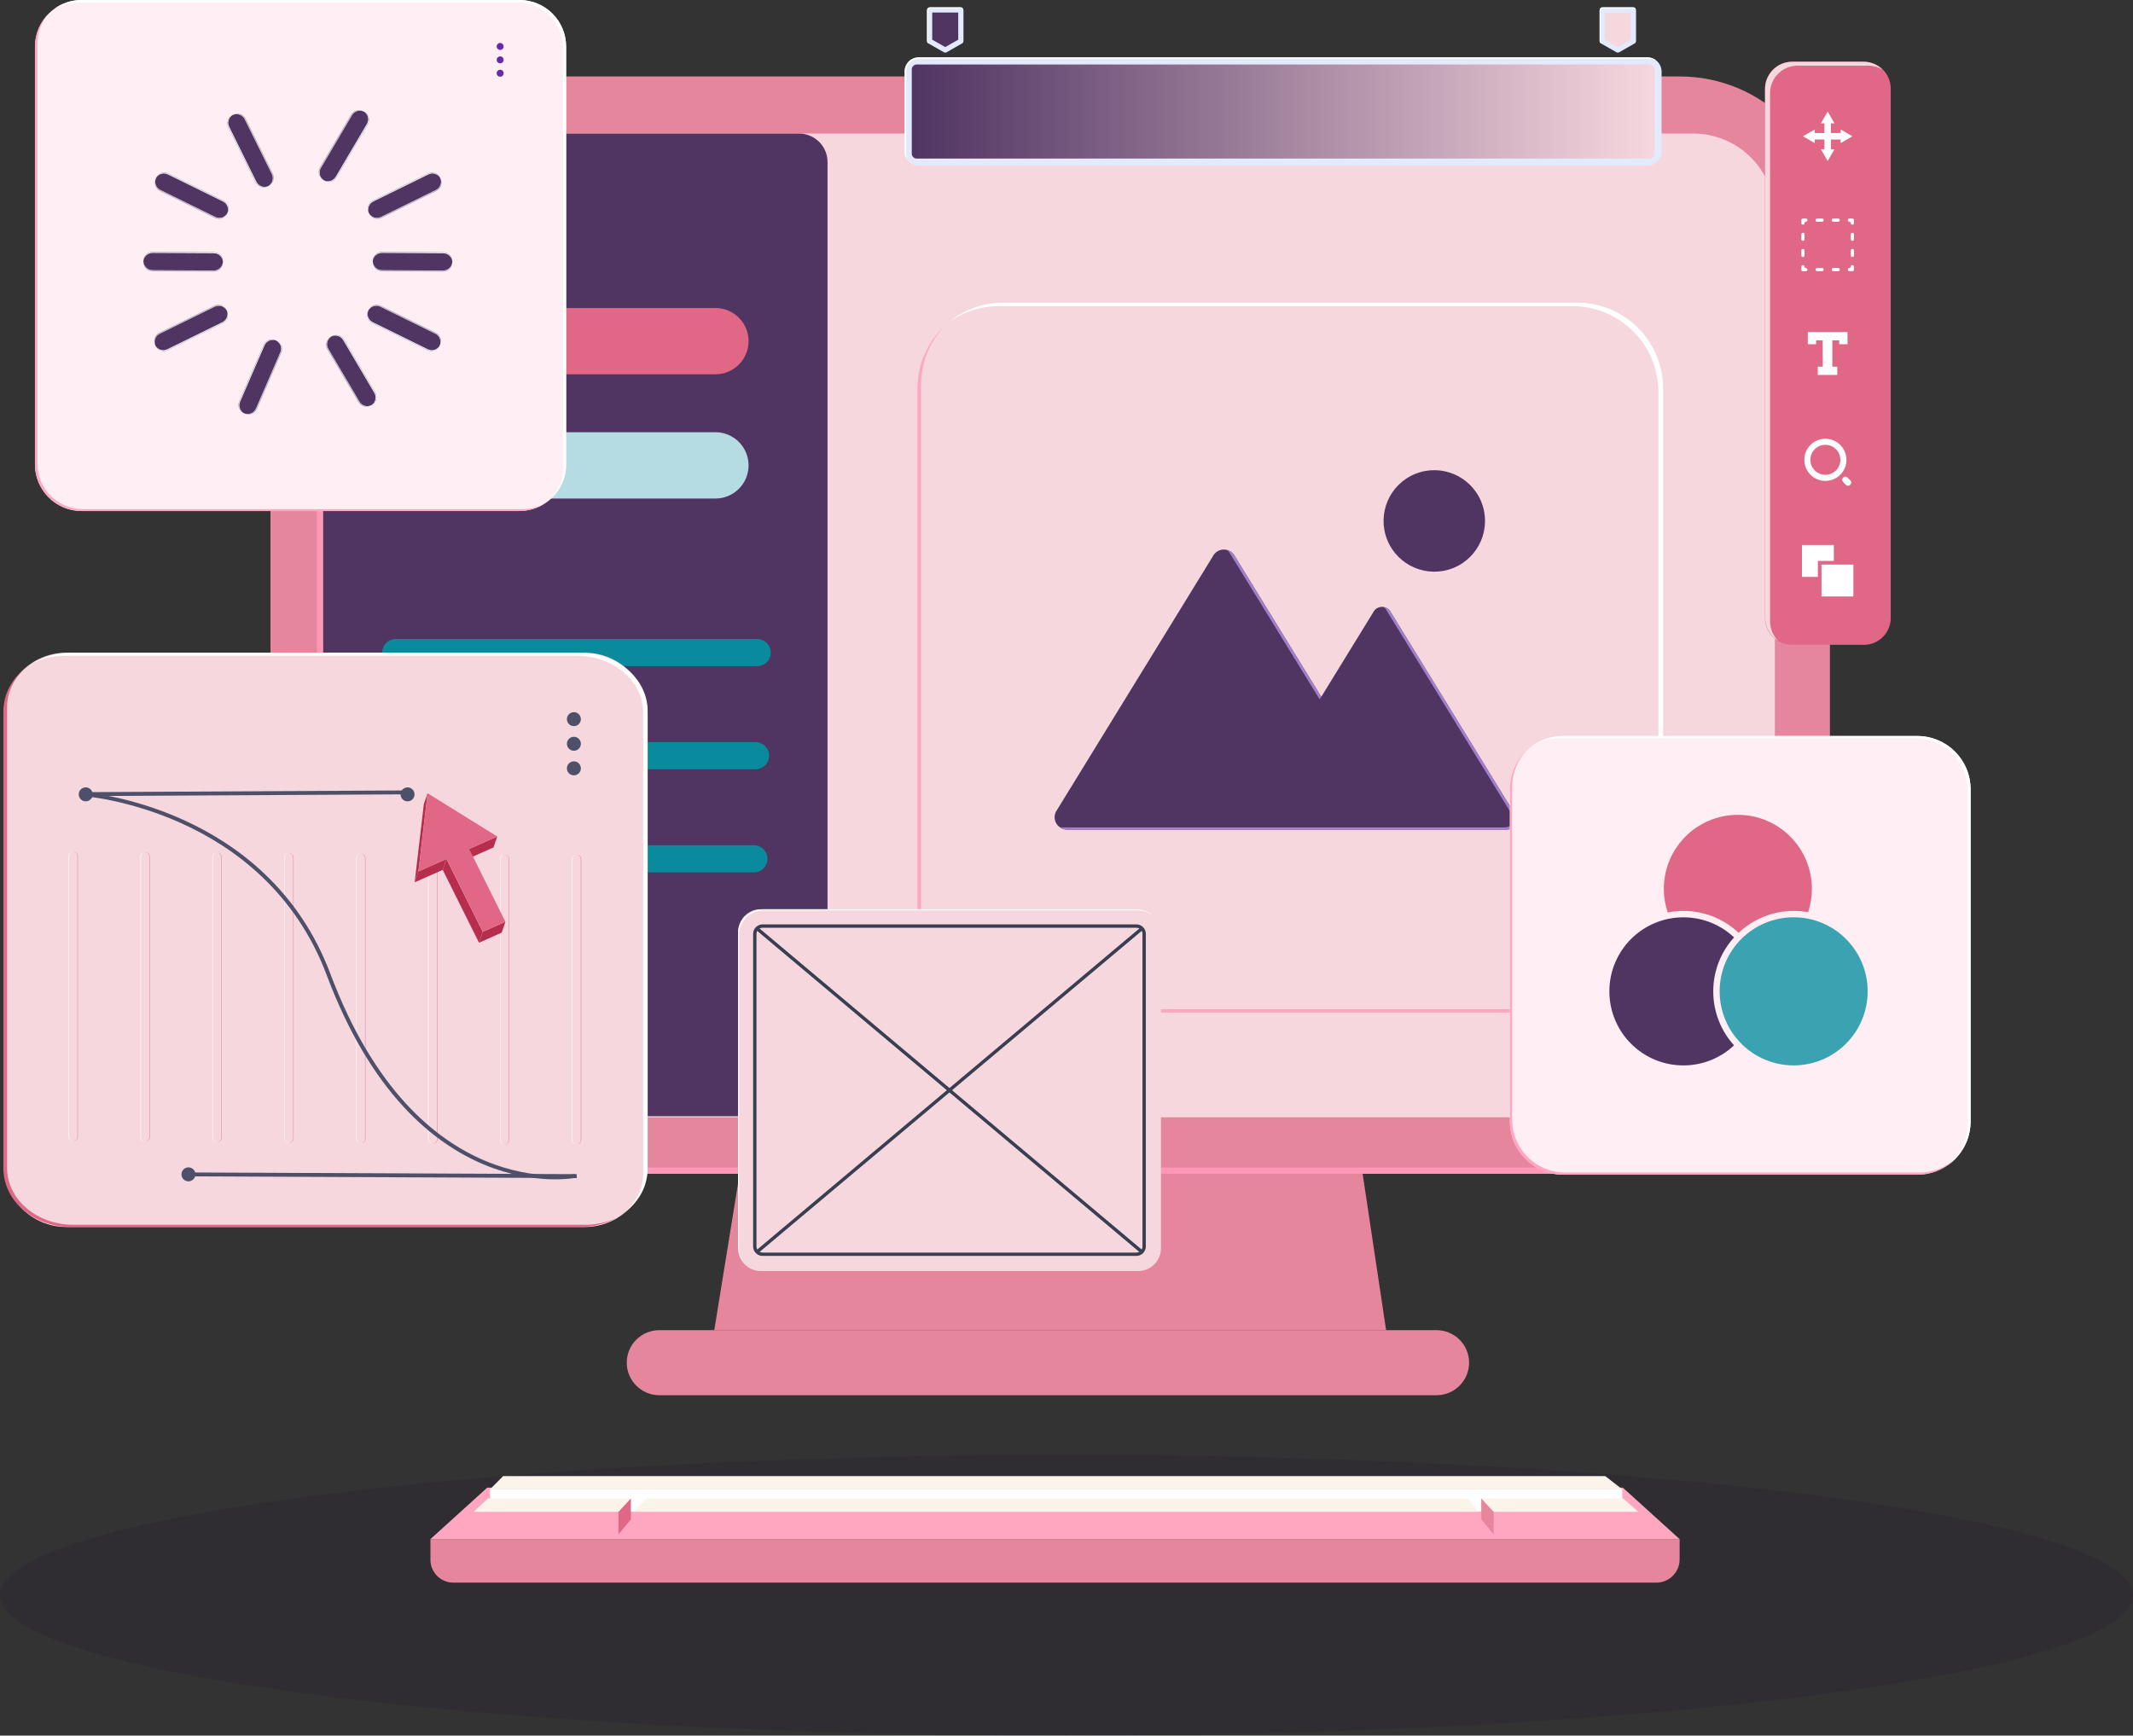 <?xml version="1.0" encoding="UTF-8"?><svg id="Layer_1" xmlns="http://www.w3.org/2000/svg" xmlns:xlink="http://www.w3.org/1999/xlink" viewBox="0 0 623 507"><rect x="0" y="0" width="623" height="507" fill="#333333" stroke="none"/><defs><linearGradient id="linear-gradient" x1="266.31" y1="504.42" x2="483.25" y2="504.42" gradientTransform="translate(0 537) scale(1 -1)" gradientUnits="userSpaceOnUse"><stop offset="0" stop-color="#503462"/><stop offset="1" stop-color="#f7d7de"/></linearGradient></defs><g style="opacity:.2;"><path d="M311.5,507c172.04,0,311.5-18.36,311.5-41s-139.46-41-311.5-41S0,443.36,0,466s139.46,41,311.5,41Z" style="fill:#201527;"/></g><path d="M125.73,449.61H490.58v5.91c0,3.76-3.05,6.8-6.8,6.8H132.4c-3.68,0-6.68-2.99-6.68-6.68v-6.03h0Z" style="fill:#e6869d;"/><path d="M473.99,434.57H142.31l-16.59,15.04H490.58l-16.59-15.04Z" style="fill:#ffa6c1;"/><path d="M473.83,435.08H143.12v6.47H473.83v-6.47Z" style="fill:#fff;"/><rect x="143.03" y="435.03" width="330.93" height="6.65" style="fill:none;"/><path d="M468.86,431.2H146.95l-3.83,3.87H473.83l-4.97-3.87Z" style="fill:#fbf4eb;"/><rect x="184.74" y="441.39" width="247.22" height="6.96" style="fill:none;"/><path d="M428.81,437.71H188.88l-3.88,3.92h246.91l-3.1-3.92Z" style="fill:#fbf4eb;"/><rect x="138.2" y="441.39" width="42.61" height="6.96" style="fill:none;"/><path d="M184.27,437.71h-41.69l-4.21,3.92h42.27l3.63-3.92Z" style="fill:#fbf4eb;"/><path d="M184.27,437.71v6.15l-3.63,4.34v-6.56l3.63-3.92Z" style="fill:#e06785;"/><rect x="436.19" y="441.39" width="42.61" height="6.96" style="fill:none;"/><path d="M432.64,437.71h41.41l4.49,3.92h-42.27l-3.63-3.92Z" style="fill:#fbf4eb;"/><path d="M432.64,437.71v6.15l3.63,4.34v-6.56l-3.63-3.92Z" style="fill:#e6869d;"/><path d="M404.86,388.58H208.62l13.73-84.72h169.79l12.71,84.72Z" style="fill:#e6869d;"/><path d="M490.59,22.33H122.89c-24.24,0-43.89,19.66-43.89,43.91v234.04c0,23.52,19.06,42.59,42.56,42.59H491.92c23.5,0,42.56-19.07,42.56-42.59V66.24c0-24.25-19.65-43.91-43.89-43.91Z" style="fill:#e6869d;"/><path d="M493.77,341.06H119.71c-22.48,0-40.71-18.24-40.71-40.73v1.82c0,22.5,18.23,40.73,40.71,40.73H493.77c22.48,0,40.71-18.24,40.71-40.73v-1.82c0,22.5-18.23,40.73-40.71,40.73Z" style="fill:#ff97b7;"/><path d="M419.59,407.57H192.56c-5.24,0-9.5-4.26-9.5-9.5s4.25-9.5,9.5-9.5h227.03c5.24,0,9.5,4.26,9.5,9.5s-4.25,9.5-9.5,9.5Z" style="fill:#e6869d;"/><path d="M122.27,39.01H494.54c13.16,0,23.85,10.69,23.85,23.86v241.12c0,12.36-10.03,22.39-22.38,22.39H121.5c-15.91,0-28.83-12.92-28.83-28.84V68.62c0-16.34,13.26-29.61,29.59-29.61h0Z" style="fill:#f7d7de;"/><path d="M94.56,297.76V68.31c0-16.18,13.11-29.3,29.28-29.3h-1.89c-16.17,0-29.29,13.12-29.29,29.3v229.45c0,15.81,12.8,28.62,28.6,28.62h1.89c-15.8,0-28.6-12.81-28.6-28.62Z" style="fill:#ff97b7;"/><path d="M460.93,88.41h-168.13c-13.71,0-24.83,11.13-24.83,24.85v157.71c0,13.72,11.12,24.85,24.83,24.85h168.13c13.72,0,24.83-11.13,24.83-24.85V113.26c0-13.72-11.12-24.85-24.83-24.85Z" style="fill:#f7d7de;"/><path d="M461.72,294.79h-167.63c-13.85,0-25.08-11.24-25.08-25.1V112.48c0-6.67,2.6-12.72,6.84-17.22-4.85,4.58-7.88,11.06-7.88,18.25v157.22c0,13.86,11.23,25.1,25.08,25.1h167.63c7.19,0,13.67-3.03,18.24-7.88-4.49,4.24-10.54,6.84-17.21,6.84h0Z" style="fill:#ffa6c1;"/><path d="M460.68,88.41h-167.63c-5.96,0-11.42,2.08-15.73,5.55,4.07-2.84,9.01-4.52,14.34-4.52h167.63c13.85,0,25.09,11.24,25.09,25.1v157.22c0,7.9-3.65,14.95-9.36,19.55,6.49-4.54,10.74-12.06,10.74-20.59V113.51c0-13.86-11.23-25.1-25.08-25.1h0Z" style="fill:#fff;"/><path d="M123.86,39.02h109.54c4.58,0,8.3,3.72,8.3,8.3V317.77c0,4.58-3.72,8.3-8.3,8.3H123.62c-16.13,0-29.22-13.1-29.22-29.24V68.51c0-16.27,13.2-29.49,29.47-29.49Z" style="fill:#503462;"/><path d="M208.96,89.97h-79.59c-5.35,0-9.68,4.34-9.68,9.68h0c0,5.35,4.33,9.69,9.68,9.69h79.59c5.34,0,9.68-4.34,9.68-9.68h0c0-5.35-4.33-9.69-9.68-9.69Z" style="fill:#e06785;"/><rect x="117.04" y="131.4" width="99.43" height="24.19" style="fill:none; isolation:isolate; opacity:.2;"/><path d="M208.96,126.26h-79.59c-5.35,0-9.68,4.33-9.68,9.68h0c0,5.35,4.33,9.69,9.68,9.69h79.59c5.34,0,9.68-4.34,9.68-9.68h0c0-5.35-4.33-9.69-9.68-9.69Z" style="fill:#b5dce2;"/><path d="M221.16,186.68H115.58c-2.18,0-3.96,1.77-3.96,3.96h0c0,2.19,1.77,3.96,3.96,3.96h105.58c2.18,0,3.96-1.77,3.96-3.96h0c0-2.19-1.77-3.96-3.96-3.96Z" style="fill:#0a8b9d;"/><path d="M220.68,224.71H115.1c-2.18,0-3.96-1.77-3.96-3.96s1.77-3.96,3.96-3.96h105.58c2.18,0,3.96,1.77,3.96,3.96s-1.77,3.96-3.96,3.96Z" style="fill:#0a8b9d;"/><path d="M220.2,254.83H114.62c-2.18,0-3.96-1.77-3.96-3.96s1.77-3.96,3.96-3.96h105.58c2.19,0,3.96,1.77,3.96,3.96s-1.77,3.96-3.96,3.96Z" style="fill:#0a8b9d;"/><path d="M424.43,165.94c7.6-3.04,11.29-11.67,8.25-19.27-3.04-7.6-11.66-11.3-19.26-8.26-7.6,3.04-11.29,11.67-8.25,19.27,3.04,7.6,11.66,11.3,19.26,8.26Z" style="fill:#503462;"/><path d="M442.68,238.19l-36.43-59.3c-1.06-2.15-4.12-2.15-5.18,0l-15.16,24.67-25.18-40.99c-1.33-2.71-5.19-2.71-6.52,0l-45.8,74.55c-1.19,2.41,.57,5.23,3.26,5.23h128.42c2.14,0,3.54-2.24,2.59-4.16h0Z" style="fill:#503462;"/><path d="M359.4,161.91l26.04,42.39,.46-.74-25.18-40.99c-.5-1.02-1.36-1.66-2.32-1.91,.4,.32,.74,.74,.99,1.25h0Z" style="fill:#a280cb;"/><path d="M442.68,238.19l-36.43-59.3c-.43-.87-1.18-1.38-2-1.55,.27,.24,.5,.53,.68,.89l36.43,59.3c1.55,2.54,.34,4.34-2.59,4.17h-128.42c-.32,0-.63-.04-.92-.12,.61,.48,1.38,.78,2.24,.78h128.42c2.14,0,3.54-2.24,2.59-4.16Z" style="fill:#a280cb;"/><path d="M559.92,215h-103.27c-8.64,0-15.65,7.01-15.65,15.66v96.83c0,8.65,7.01,15.66,15.65,15.66h103.27c8.64,0,15.65-7.01,15.65-15.66v-96.83c0-8.65-7.01-15.66-15.65-15.66Z" style="fill:#ffeef3;"/><path d="M560.72,342.52h-103.57c-8.56,0-15.5-6.94-15.5-15.51v-97.14c0-4.12,1.61-7.86,4.23-10.64-2.99,2.83-4.87,6.84-4.87,11.28v97.14c0,8.57,6.94,15.51,15.5,15.51h103.57c4.44,0,8.45-1.87,11.27-4.87-2.77,2.62-6.51,4.23-10.63,4.23h0Z" style="fill:#ffa6c1;"/><path d="M560.08,215h-103.57c-3.68,0-7.06,1.29-9.72,3.43,2.51-1.76,5.57-2.79,8.86-2.79h103.57c8.56,0,15.5,6.94,15.5,15.51v97.14c0,4.88-2.26,9.23-5.78,12.08,4.01-2.8,6.63-7.45,6.63-12.72v-97.14c0-8.56-6.94-15.51-15.5-15.51Z" style="fill:#fff;"/><path d="M500.4,289.59c0-6.06,2.31-11.6,6.08-15.76-3.87-3.64-9.07-5.86-14.8-5.86-11.94,0-21.62,9.68-21.62,21.63s9.68,21.63,21.62,21.63c5.72,0,10.93-2.23,14.8-5.86-3.78-4.17-6.08-9.71-6.08-15.77Z" style="fill:#503462;"/><path d="M523.88,311.22c11.94,0,21.62-9.68,21.62-21.63s-9.68-21.63-21.62-21.63-21.61,9.68-21.61,21.63,9.68,21.63,21.61,21.63Z" style="fill:#3ba2b1;"/><path d="M507.58,238.03c-11.94,0-21.61,9.68-21.61,21.63,0,2.41,.4,4.73,1.13,6.89,1.49-.3,3.03-.45,4.6-.45,6,0,11.71,2.26,16.08,6.37l.03,.03c4.21-3.96,9.87-6.4,16.09-6.4,1.44,0,2.84,.13,4.21,.38,.71-2.14,1.1-4.44,1.1-6.82,0-11.95-9.68-21.63-21.62-21.63h0Z" style="fill:#e06785;"/><path d="M122.28,51.73l-13.95,11.25c-1.14,.92-2.82,.74-3.74-.4-.92-1.14-.74-2.82,.4-3.74l13.95-11.25c1.14-.92,2.82-.74,3.74,.4,.92,1.14,.74,2.82-.4,3.74Z" style="fill:#7209b7;"/><path d="M122.31,51.77l-13.95,11.25c-1.11,.89-2.71,.75-3.65-.29,.03,.04,.06,.08,.09,.12,.92,1.14,2.6,1.32,3.74,.4l13.95-11.25c1.14-.92,1.32-2.6,.4-3.74-.03-.04-.06-.08-.1-.11,.82,1.14,.61,2.73-.49,3.62Z" style="fill:#560789;"/><path d="M118.94,47.59l-13.95,11.25c-1.14,.92-1.32,2.6-.4,3.74,.03,.04,.06,.08,.1,.11-.82-1.14-.61-2.73,.49-3.62l13.95-11.25c1.11-.89,2.71-.75,3.65,.29-.03-.04-.06-.08-.09-.12-.92-1.14-2.6-1.32-3.74-.4Z" style="fill:#aa6bd4;"/><path d="M151.73,0H23.83c-7.52,0-13.62,6.1-13.62,13.63v122.02c0,7.53,6.1,13.63,13.62,13.63h127.9c7.52,0,13.62-6.1,13.62-13.63V13.63c0-7.53-6.1-13.63-13.62-13.63Z" style="fill:#ffeef3;"/><path d="M152.79,148.74H24.19c-7.33,0-13.27-5.95-13.27-13.28V12.74c0-3.47,1.33-6.62,3.5-8.98-2.59,2.48-4.21,5.96-4.21,9.83v122.08c0,7.51,6.08,13.59,13.58,13.59h127.97c2.61,0,5.05-.74,7.12-2.02-1.83,.95-3.9,1.49-6.1,1.49Z" style="fill:#ffa6c1;"/><path d="M151.76,0H23.79c-2.96,0-5.7,.95-7.93,2.56,1.98-1.17,4.29-1.85,6.77-1.85H151.15c7.35,0,13.31,5.96,13.31,13.32v122.64c0,3.53-1.37,6.73-3.61,9.12,2.76-2.49,4.5-6.09,4.5-10.1V13.59c0-7.51-6.08-13.59-13.58-13.59h0Z" style="fill:#fff;"/><path d="M147.1,13.57c0,.57-.46,1.02-1.02,1.02s-1.02-.46-1.02-1.02,.46-1.02,1.02-1.02,1.02,.46,1.02,1.02Z" style="fill:#642ca9;"/><path d="M147.11,17.48c0,.57-.46,1.02-1.02,1.02s-1.02-.46-1.02-1.02,.46-1.02,1.02-1.02,1.02,.46,1.02,1.02Z" style="fill:#642ca9;"/><path d="M147.11,21.39c0,.57-.46,1.02-1.02,1.02s-1.02-.46-1.02-1.02,.46-1.02,1.02-1.02,1.02,.46,1.02,1.02Z" style="fill:#642ca9;"/><path d="M43.59,250.23v81.97c0,.71-.57,1.29-1.28,1.29s-1.28-.58-1.28-1.29v-81.97c0-.71,.57-1.29,1.28-1.29s1.28,.57,1.28,1.29Z" style="fill:#fdf1f3;"/><path d="M43.61,250.23v81.97c0,.69-.54,1.25-1.21,1.28h.07c.71,0,1.28-.57,1.28-1.28v-81.97c0-.71-.57-1.29-1.28-1.29h-.07c.68,.04,1.21,.6,1.21,1.28h0Z" style="fill:#ffc4d6;"/><path d="M41.02,250.23v81.97c0,.71,.57,1.29,1.28,1.29h.07c-.68-.04-1.21-.6-1.21-1.28v-81.97c0-.69,.54-1.25,1.21-1.28h-.07c-.71,0-1.28,.57-1.28,1.29h0Z" style="fill:#fff;"/><path d="M481.15,16.76h-212.74c-2.3,0-4.16,1.87-4.16,4.17v23.3c0,2.3,1.86,4.17,4.16,4.17h212.74c2.3,0,4.16-1.87,4.16-4.17V20.93c0-2.3-1.86-4.17-4.16-4.17Z" style="fill:#e2eafc;"/><path d="M483.25,20.27v24.62c0,.79-.64,1.43-1.43,1.43h-214.07c-.79,0-1.44-.64-1.44-1.44V20.27c0-.79,.64-1.43,1.43-1.43h214.07c.79,0,1.43,.64,1.43,1.43h0Z" style="fill:url(#linear-gradient);"/><path d="M264.66,45.03V20.96c0-2.09,1.69-3.78,3.77-3.78h213.52c.7,0,1.36,.2,1.92,.53-.7-.59-1.6-.94-2.59-.94h-213.02c-2.23,0-4.03,1.81-4.03,4.03v23.57c0,.99,.36,1.89,.94,2.59-.33-.56-.53-1.22-.53-1.92h0Z" style="fill:#fff;"/><path d="M280.98,12.7l-4.49,2.56c-.25,.14-.56,.14-.81,0l-4.49-2.56c-.26-.15-.41-.42-.41-.71V2.96c0-.45,.36-.82,.82-.82h8.99c.45,0,.82,.37,.82,.82V11.99c0,.29-.16,.57-.41,.71h0Z" style="fill:#e2eafc;"/><path d="M271.07,12.29V3.26c0-.45,.36-.82,.82-.82h8.99c.15,0,.28,.04,.4,.11-.14-.24-.4-.41-.71-.41h-8.99c-.45,0-.82,.37-.82,.82V11.99c0,.29,.16,.56,.41,.71-.07-.12-.11-.26-.11-.41Z" style="fill:#fff;"/><path d="M272.28,11.59V3.66h7.6v7.93l-3.8,2.16-3.8-2.16Z" style="fill:#503462;"/><path d="M477.42,12.7l-4.49,2.56c-.25,.14-.56,.14-.81,0l-4.49-2.56c-.26-.15-.41-.42-.41-.71V2.96c0-.45,.37-.82,.82-.82h8.99c.45,0,.82,.37,.82,.82V11.99c0,.29-.16,.57-.41,.71h0Z" style="fill:#e2eafc;"/><path d="M467.52,12.29V3.26c0-.45,.37-.82,.82-.82h8.99c.15,0,.28,.04,.4,.11-.14-.24-.4-.41-.71-.41h-8.99c-.45,0-.82,.37-.82,.82V11.99c0,.29,.16,.56,.41,.71-.07-.12-.11-.26-.11-.41Z" style="fill:#fff;"/><path d="M468.73,11.59V3.66h7.6v7.93l-3.8,2.16-3.8-2.16Z" style="fill:#f7d7de;"/><g><path d="M332.45,265.61h-110.24c-3.67,0-6.64,2.98-6.64,6.65v92.39c0,3.67,2.97,6.65,6.64,6.65h110.24c3.67,0,6.64-2.98,6.64-6.65v-92.39c0-3.67-2.97-6.65-6.64-6.65Z" style="fill:#f7d7de;"/><path d="M215.89,364.48v-91.4c0-3.95,3.2-7.14,7.14-7.14h109.25c1.79,0,3.43,.66,4.68,1.76-1.3-1.29-3.09-2.08-5.06-2.08h-109.16c-3.97,0-7.18,3.22-7.18,7.19v91.31c0,1.98,.79,3.76,2.08,5.06-1.09-1.26-1.76-2.89-1.76-4.69h0Z" style="fill:#fff;"/><path d="M331.9,366.88h-109.16c-1.53,0-2.77-1.24-2.77-2.77v-91.31c0-1.53,1.24-2.77,2.77-2.77h109.16c1.53,0,2.77,1.24,2.77,2.77v91.31c0,1.53-1.24,2.77-2.77,2.77Zm-109.16-95.87c-.99,0-1.79,.8-1.79,1.79v91.31c0,.99,.8,1.79,1.79,1.79h109.16c.99,0,1.79-.8,1.79-1.79v-91.31c0-.99-.8-1.79-1.79-1.79h-109.16Z" style="fill:#373f51;"/><path d="M221.41,270.87l-.63,.75,112.44,94.48,.63-.75-112.44-94.48Z" style="fill:#373f51;"/><path d="M333.23,270.85l-112.44,94.48,.63,.75,112.44-94.48-.63-.75Z" style="fill:#373f51;"/></g><path d="M544.39,188.37h-21.02c-4.33,0-7.85-3.52-7.85-7.85V25.88c0-4.33,3.52-7.85,7.85-7.85h21.02c4.33,0,7.85,3.52,7.85,7.85V180.52c0,4.33-3.51,7.85-7.85,7.85h0Z" style="fill:#e06785;"/><path d="M523.54,18.04h20.68c2.19,0,4.17,.88,5.62,2.3-1.21-.73-2.63-1.15-4.14-1.15h-20.68c-4.43,0-8.02,3.59-8.02,8.02V181.5c0,2.24,.92,4.26,2.4,5.72-2.32-1.41-3.87-3.96-3.87-6.87V26.06c0-4.43,3.59-8.02,8.02-8.02h0Z" style="fill:#f7d7de;"/><path d="M541.05,39.81l-3.45-1.99v1.04h-2.83v-2.82h1.04l-1.99-3.45-1.99,3.45h1.04v2.82h-2.82v-1.04l-3.45,1.99,3.45,1.99v-1.04h2.82v2.83h-1.04l1.99,3.45,1.99-3.45h-1.04v-2.83h2.83v1.04l3.45-1.99Z" style="fill:#fff;"/><path d="M541.07,79.22h-.92c-.24,0-.43-.19-.43-.43v-.06c0-.24,.19-.43,.43-.43s.43-.19,.43-.43,.19-.43,.43-.43h.06c.24,0,.43,.19,.43,.43v.92c0,.24-.19,.43-.43,.43h0Z" style="fill:#fff;"/><path d="M536.93,79.22h-1.5c-.24,0-.43-.19-.43-.43v-.06c0-.24,.19-.43,.43-.43h1.5c.24,0,.43,.19,.43,.43v.06c0,.24-.19,.43-.43,.43Zm-4.72,0h-1.5c-.24,0-.43-.19-.43-.43v-.06c0-.24,.19-.43,.43-.43h1.5c.24,0,.43,.19,.43,.43v.06c0,.24-.19,.43-.43,.43Z" style="fill:#fff;"/><path d="M527.48,79.23h-.92c-.24,0-.43-.19-.43-.43v-.92c0-.24,.19-.43,.43-.43h.06c.24,0,.43,.19,.43,.43s.19,.43,.43,.43,.43,.19,.43,.43v.06c0,.24-.19,.43-.43,.43h0Z" style="fill:#fff;"/><path d="M526.62,75.08h-.06c-.24,0-.43-.19-.43-.43v-1.5c0-.24,.19-.43,.43-.43h.06c.24,0,.43,.19,.43,.43v1.5c0,.24-.19,.43-.43,.43Zm0-4.73h-.06c-.24,0-.43-.19-.43-.43v-1.5c0-.24,.19-.43,.43-.43h.06c.24,0,.43,.19,.43,.43v1.5c0,.24-.19,.43-.43,.43Z" style="fill:#fff;"/><path d="M526.62,65.63h-.06c-.24,0-.43-.19-.43-.43v-.92c0-.24,.19-.43,.43-.43h.92c.24,0,.43,.19,.43,.43v.06c0,.24-.19,.43-.43,.43s-.43,.19-.43,.43-.19,.43-.43,.43h0Z" style="fill:#fff;"/><path d="M536.93,64.77h-1.5c-.24,0-.43-.19-.43-.43v-.06c0-.24,.19-.43,.43-.43h1.5c.24,0,.43,.19,.43,.43v.06c0,.24-.19,.43-.43,.43Zm-4.72,0h-1.5c-.24,0-.43-.19-.43-.43v-.06c0-.24,.19-.43,.43-.43h1.5c.24,0,.43,.19,.43,.43v.06c0,.24-.19,.43-.43,.43Z" style="fill:#fff;"/><path d="M541.07,65.63h-.06c-.24,0-.43-.19-.43-.43s-.19-.43-.43-.43-.43-.19-.43-.43v-.06c0-.24,.19-.43,.43-.43h.92c.24,0,.43,.19,.43,.43v.92c0,.24-.19,.43-.43,.43h0Z" style="fill:#fff;"/><path d="M541.07,75.08h-.06c-.24,0-.43-.19-.43-.43v-1.5c0-.24,.19-.43,.43-.43h.06c.24,0,.43,.19,.43,.43v1.5c0,.24-.19,.43-.43,.43Zm0-4.73h-.06c-.24,0-.43-.19-.43-.43v-1.5c0-.24,.19-.43,.43-.43h.06c.24,0,.43,.19,.43,.43v1.5c0,.24-.19,.43-.43,.43Z" style="fill:#fff;"/><path d="M538.73,97h-10.71v3.55h2.42v-1.13h1.94v7.69h-1.45v2.42h5.69v-2.42h-1.44v-7.69h2.02v1.13h2.42v-3.55h-.89Z" style="fill:#fff;"/><path d="M528.8,129.97c-2.4,2.4-2.4,6.3,0,8.71,2.4,2.4,6.3,2.4,8.7,0,2.4-2.4,2.4-6.3,0-8.71-2.4-2.4-6.3-2.4-8.7,0Zm7.45,7.45c-1.71,1.71-4.48,1.71-6.2,0-1.71-1.71-1.71-4.49,0-6.2,1.71-1.71,4.48-1.71,6.2,0,1.71,1.71,1.71,4.49,0,6.2Z" style="fill:#fff;"/><path d="M538.28,139.61l.15-.14c.31-.32,.82-.32,1.14,0l.91,.91c.31,.32,.31,.82,0,1.14l-.15,.15c-.31,.32-.82,.31-1.14,0l-.91-.92c-.31-.31-.31-.82,0-1.14Z" style="fill:#fff;"/><path d="M541.33,164.93h-9.31v9.31h9.31v-9.31Z" style="fill:#fff;"/><path d="M530.96,163.86h4.66v-4.65h-9.31v9.31h4.65v-4.66Z" style="fill:#fff;"/><path d="M167.04,346.09c1.13,0,2.04-.92,2.04-2.04s-.91-2.04-2.04-2.04-2.04,.92-2.04,2.04,.91,2.04,2.04,2.04Z" style="fill:#4d5068;"/><path d="M170.83,190.68H19.36c-10.12,0-18.33,8.21-18.33,18.34v131.07c0,10.13,8.21,18.34,18.33,18.34H170.83c10.12,0,18.33-8.21,18.33-18.34V209.02c0-10.13-8.21-18.34-18.33-18.34Z" style="fill:#f7d7de;"/><path d="M170.9,357.77H21.35c-10.66,0-19.29-7.43-19.29-16.6V206.62c0-4.33,1.93-8.28,5.09-11.24-3.77,3.1-6.13,7.46-6.13,12.3v133.76c0,9.39,8.85,17,19.76,17H169.41c3.8,0,7.35-.93,10.36-2.52-2.66,1.19-5.67,1.86-8.86,1.86h0Z" style="fill:#e06785;"/><path d="M169.4,190.68H20.78c-4.31,0-8.29,1.19-11.54,3.2,2.88-1.47,6.25-2.31,9.84-2.31H168.52c10.69,0,19.35,7.45,19.35,16.65v134.45c0,4.41-2,8.42-5.25,11.4,4.02-3.11,6.54-7.62,6.54-12.64V207.68c0-9.39-8.85-17-19.76-17h0Z" style="fill:#fff;"/><path d="M167.62,212.12c1.13,0,2.04-.91,2.04-2.04s-.91-2.04-2.04-2.04-2.04,.92-2.04,2.04,.91,2.04,2.04,2.04Z" style="fill:#4d5068;"/><path d="M167.62,219.31c1.13,0,2.04-.92,2.04-2.04s-.91-2.04-2.04-2.04-2.04,.92-2.04,2.04,.91,2.04,2.04,2.04Z" style="fill:#4d5068;"/><path d="M167.62,226.49c1.13,0,2.04-.91,2.04-2.04s-.91-2.04-2.04-2.04-2.04,.92-2.04,2.04,.91,2.04,2.04,2.04Z" style="fill:#4d5068;"/><g><path d="M22.58,250.07v81.97c0,.71-.57,1.29-1.28,1.29s-1.28-.58-1.28-1.29v-81.97c0-.71,.57-1.29,1.28-1.29s1.28,.57,1.28,1.29Z" style="fill:#f7d7de;"/><path d="M22.61,250.07v81.97c0,.69-.54,1.25-1.21,1.28h.07c.71,0,1.28-.57,1.28-1.29v-81.97c0-.71-.57-1.29-1.28-1.29h-.07c.68,.04,1.21,.6,1.21,1.28h0Z" style="fill:#e6869d;"/><path d="M20.01,250.07v81.97c0,.71,.57,1.29,1.28,1.29h.07c-.68-.04-1.21-.6-1.21-1.28v-81.97c0-.69,.54-1.25,1.21-1.28h-.07c-.71,0-1.28,.57-1.28,1.29h0Z" style="fill:#fff;"/></g><g><path d="M43.59,250.23v81.97c0,.71-.57,1.29-1.28,1.29s-1.28-.58-1.28-1.29v-81.97c0-.71,.57-1.29,1.28-1.29s1.28,.57,1.28,1.29Z" style="fill:#f7d7de;"/><path d="M43.61,250.23v81.97c0,.69-.54,1.25-1.21,1.28h.07c.71,0,1.28-.57,1.28-1.28v-81.97c0-.71-.57-1.29-1.28-1.29h-.07c.68,.04,1.21,.6,1.21,1.28h0Z" style="fill:#e6869d;"/><path d="M41.02,250.23v81.97c0,.71,.57,1.29,1.28,1.29h.07c-.68-.04-1.21-.6-1.21-1.28v-81.97c0-.69,.54-1.25,1.21-1.28h-.07c-.71,0-1.28,.57-1.28,1.29h0Z" style="fill:#fff;"/></g><g><path d="M64.59,250.39v81.97c0,.71-.57,1.29-1.28,1.29s-1.28-.58-1.28-1.29v-81.97c0-.71,.57-1.28,1.28-1.28s1.28,.57,1.28,1.28Z" style="fill:#f7d7de;"/><path d="M64.61,250.39v81.97c0,.69-.54,1.25-1.21,1.28h.07c.71,0,1.28-.57,1.28-1.29v-81.97c0-.71-.57-1.28-1.28-1.28h-.07c.68,.04,1.21,.59,1.21,1.28h0Z" style="fill:#e6869d;"/><path d="M62.02,250.39v81.97c0,.71,.57,1.29,1.28,1.29h.07c-.68-.04-1.21-.6-1.21-1.28v-81.97c0-.69,.54-1.25,1.21-1.28h-.07c-.71,0-1.28,.58-1.28,1.29h0Z" style="fill:#fff;"/></g><g><path d="M83.02,250.54v81.97c0,.71,.57,1.29,1.28,1.29s1.28-.58,1.28-1.29v-81.97c0-.71-.58-1.29-1.28-1.29s-1.28,.58-1.28,1.29Z" style="fill:#f7d7de;"/><path d="M85.61,250.54v81.97c0,.69-.54,1.25-1.21,1.28h.07c.71,0,1.28-.57,1.28-1.29v-81.97c0-.71-.57-1.29-1.28-1.29h-.07c.68,.04,1.21,.6,1.21,1.28h0Z" style="fill:#e6869d;"/><path d="M83.02,250.54v81.97c0,.71,.57,1.29,1.28,1.29h.07c-.68-.04-1.21-.6-1.21-1.28v-81.97c0-.69,.54-1.25,1.21-1.28h-.07c-.71,0-1.28,.57-1.28,1.29h0Z" style="fill:#fff;"/></g><g><path d="M106.6,250.7v81.97c0,.71-.57,1.29-1.28,1.29s-1.29-.58-1.29-1.29v-81.97c0-.71,.57-1.29,1.29-1.29s1.28,.57,1.28,1.29Z" style="fill:#f7d7de;"/><path d="M106.62,250.7v81.97c0,.69-.54,1.25-1.21,1.28h.07c.71,0,1.28-.58,1.28-1.29v-81.97c0-.71-.57-1.28-1.28-1.28h-.07c.68,.04,1.21,.6,1.21,1.28h0Z" style="fill:#e6869d;"/><path d="M104.03,250.7v81.97c0,.71,.57,1.29,1.28,1.29h.07c-.68-.04-1.21-.6-1.21-1.28v-81.97c0-.69,.54-1.25,1.21-1.28h-.07c-.71,0-1.28,.57-1.28,1.29h0Z" style="fill:#fff;"/></g><g><path d="M127.6,250.85v81.97c0,.71-.57,1.28-1.28,1.28s-1.29-.57-1.29-1.28v-81.97c0-.71,.57-1.29,1.29-1.29s1.28,.58,1.28,1.29Z" style="fill:#f7d7de;"/><path d="M127.62,250.85v81.97c0,.69-.54,1.25-1.21,1.28h.07c.71,0,1.29-.58,1.29-1.29v-81.97c0-.71-.57-1.29-1.29-1.29h-.07c.68,.04,1.21,.6,1.21,1.28h0Z" style="fill:#e6869d;"/><path d="M125.03,250.85v81.97c0,.71,.57,1.29,1.29,1.29h.07c-.68-.04-1.21-.6-1.21-1.28v-81.97c0-.69,.54-1.25,1.21-1.28h-.07c-.71,0-1.29,.57-1.29,1.29h0Z" style="fill:#fff;"/></g><g><path d="M148.6,251.01v81.97c0,.71-.57,1.29-1.28,1.29s-1.28-.57-1.28-1.29v-81.97c0-.71,.57-1.29,1.28-1.29s1.28,.57,1.28,1.29Z" style="fill:#f7d7de;"/><path d="M148.62,251.01v81.97c0,.69-.54,1.25-1.21,1.28h.07c.71,0,1.28-.57,1.28-1.29v-81.97c0-.71-.57-1.29-1.28-1.29h-.07c.68,.04,1.21,.6,1.21,1.28h0Z" style="fill:#e6869d;"/><path d="M146.04,251.01v81.97c0,.71,.57,1.29,1.28,1.29h.07c-.68-.04-1.21-.6-1.21-1.28v-81.97c0-.69,.54-1.25,1.21-1.28h-.07c-.71,0-1.28,.57-1.28,1.28h0Z" style="fill:#fff;"/></g><g><path d="M169.6,251.01v81.97c0,.71-.57,1.29-1.28,1.29s-1.29-.57-1.29-1.29v-81.97c0-.71,.57-1.29,1.29-1.29s1.28,.57,1.28,1.29Z" style="fill:#f7d7de;"/><path d="M169.63,251.01v81.97c0,.69-.54,1.25-1.21,1.28h.07c.71,0,1.29-.57,1.29-1.29v-81.97c0-.71-.57-1.29-1.29-1.29h-.07c.68,.04,1.21,.6,1.21,1.28h0Z" style="fill:#e6869d;"/><path d="M167.04,251.01v81.97c0,.71,.57,1.29,1.29,1.29h.07c-.68-.04-1.21-.6-1.21-1.28v-81.97c0-.69,.54-1.25,1.21-1.28h-.07c-.71,0-1.29,.57-1.29,1.28h0Z" style="fill:#fff;"/></g><path d="M24.25,231.98s53.32,3.73,71.73,52.73c25.62,68.18,72.02,58.79,72.02,58.79" style="fill:none; stroke:#4d5068; stroke-miterlimit:10; stroke-width:1.14px;"/><path d="M24.25,231.98l94.49-.51" style="fill:none; stroke:#4d5068; stroke-miterlimit:10; stroke-width:1.14px;"/><path d="M168.45,343.57l-114.65-.51" style="fill:none; stroke:#4d5068; stroke-miterlimit:10; stroke-width:1.14px;"/><path d="M137.03,248l8.2-3.63-1.08,3.18-8.2,3.63,1.09-3.18Z" style="fill:#b62d4e;"/><path d="M122.21,254.57l8.2-3.64-1.09,3.18-8.2,3.63,1.09-3.18Z" style="fill:#b62d4e;"/><path d="M124.88,231.73l-2.68,22.85-1.09,3.18,2.68-22.85,1.09-3.18Z" style="fill:#b62d4e;"/><path d="M141,272.2l6.62-2.94-1.08,3.18-6.62,2.94,1.08-3.18Z" style="fill:#b62d4e;"/><path d="M130.4,250.94l10.59,21.27-1.08,3.18-10.59-21.26,1.09-3.18Z" style="fill:#b62d4e;"/><path d="M145.23,244.37l-8.2,3.64,10.59,21.26-6.62,2.94-10.59-21.27-8.2,3.64,2.68-22.85,20.35,12.64Z" style="fill:#e06785;"/><path d="M25.04,234.09c1.13,0,2.04-.92,2.04-2.04s-.91-2.04-2.04-2.04-2.04,.91-2.04,2.04,.91,2.04,2.04,2.04Z" style="fill:#4d5068;"/><path d="M55.04,345.09c1.13,0,2.04-.92,2.04-2.04s-.91-2.04-2.04-2.04-2.04,.92-2.04,2.04,.91,2.04,2.04,2.04Z" style="fill:#4d5068;"/><path d="M119.04,234.09c1.13,0,2.04-.92,2.04-2.04s-.91-2.04-2.04-2.04-2.04,.91-2.04,2.04,.91,2.04,2.04,2.04Z" style="fill:#4d5068;"/><path d="M71.47,34.82l7.94,16.06c.65,1.32,.11,2.91-1.21,3.56-1.32,.65-2.91,.11-3.56-1.2l-7.94-16.06c-.65-1.32-.11-2.91,1.21-3.56,1.32-.65,2.91-.11,3.56,1.2Z" style="fill:#503462;"/><path d="M71.51,34.8l7.94,16.06c.63,1.27,.14,2.81-1.08,3.49,.05-.02,.09-.04,.13-.06,1.32-.65,1.86-2.25,1.21-3.56l-7.94-16.06c-.65-1.32-2.24-1.86-3.56-1.2-.04,.02-.09,.05-.13,.07,1.29-.55,2.8,0,3.43,1.27h0Z" style="fill:#b9aec0;"/><path d="M66.7,37.18l7.94,16.06c.65,1.32,2.25,1.86,3.56,1.2,.04-.02,.09-.05,.13-.07-1.29,.55-2.8,0-3.43-1.27l-7.94-16.06c-.63-1.27-.14-2.81,1.08-3.5-.05,.02-.09,.04-.13,.06-1.32,.65-1.86,2.25-1.21,3.56h0Z" style="fill:#edebef;"/><path d="M102.82,33.64l-9.1,15.43c-.75,1.27-.32,2.9,.94,3.64,1.27,.75,2.9,.33,3.64-.94l9.1-15.43c.75-1.27,.32-2.9-.94-3.64-1.27-.75-2.9-.33-3.64,.94Z" style="fill:#503462;"/><path d="M102.77,33.62l-9.1,15.43c-.72,1.22-.35,2.79,.82,3.56-.04-.02-.09-.05-.13-.07-1.27-.75-1.69-2.38-.94-3.64l9.1-15.43c.75-1.27,2.38-1.69,3.64-.94,.04,.02,.09,.05,.12,.08-1.25-.64-2.79-.21-3.51,1.01h0Z" style="fill:#b9aec0;"/><path d="M107.4,36.35l-9.1,15.43c-.75,1.27-2.38,1.69-3.64,.94-.04-.02-.08-.05-.12-.08,1.25,.64,2.79,.21,3.51-1.01l9.1-15.43c.72-1.22,.35-2.79-.82-3.56,.04,.02,.09,.05,.13,.07,1.27,.75,1.69,2.38,.94,3.64h0Z" style="fill:#edebef;"/><path d="M127.34,55.48l-16.08,7.9c-1.32,.65-2.91,.1-3.56-1.21-.65-1.32-.11-2.91,1.21-3.56l16.08-7.9c1.32-.65,2.91-.1,3.56,1.21,.65,1.32,.1,2.91-1.21,3.56Z" style="fill:#503462;"/><path d="M127.36,55.53l-16.08,7.9c-1.27,.63-2.8,.14-3.49-1.08,.02,.05,.04,.09,.06,.13,.65,1.32,2.24,1.86,3.56,1.21l16.08-7.9c1.32-.65,1.86-2.24,1.21-3.56-.02-.04-.05-.09-.07-.13,.55,1.29,0,2.8-1.27,3.43h0Z" style="fill:#b9aec0;"/><path d="M124.99,50.71l-16.08,7.9c-1.32,.65-1.86,2.24-1.21,3.56,.02,.04,.05,.09,.07,.13-.55-1.29,0-2.8,1.27-3.43l16.08-7.9c1.27-.63,2.81-.14,3.49,1.08-.02-.05-.04-.09-.06-.13-.65-1.32-2.24-1.86-3.56-1.21h0Z" style="fill:#edebef;"/><path d="M46.82,55.48l16.08,7.9c1.32,.65,2.91,.1,3.56-1.21,.65-1.32,.11-2.91-1.21-3.56l-16.08-7.9c-1.32-.65-2.91-.1-3.56,1.21-.65,1.32-.11,2.91,1.21,3.56Z" style="fill:#503462;"/><path d="M46.8,55.53l16.08,7.9c1.27,.63,2.81,.14,3.49-1.08-.02,.05-.04,.09-.06,.13-.65,1.32-2.24,1.86-3.56,1.21l-16.08-7.9c-1.32-.65-1.86-2.24-1.21-3.56,.02-.04,.05-.09,.07-.13-.55,1.29,0,2.8,1.27,3.43h0Z" style="fill:#b9aec0;"/><path d="M49.17,50.71l16.08,7.9c1.32,.65,1.86,2.24,1.21,3.56-.02,.04-.05,.09-.07,.13,.55-1.29,0-2.8-1.27-3.43l-16.08-7.9c-1.27-.63-2.81-.14-3.49,1.08,.02-.05,.04-.09,.06-.13,.65-1.32,2.24-1.86,3.56-1.21h0Z" style="fill:#edebef;"/><path d="M129.44,79.02l-17.92-.1c-1.47,0-2.65-1.21-2.65-2.67,0-1.47,1.2-2.66,2.67-2.65l17.92,.1c1.47,0,2.65,1.21,2.65,2.67,0,1.47-1.21,2.66-2.67,2.65Z" style="fill:#503462;"/><path d="M129.44,79.07l-17.92-.1c-1.42,0-2.57-1.13-2.64-2.53,0,.05,0,.1,0,.15,0,1.47,1.18,2.67,2.65,2.67l17.92,.1c1.47,0,2.66-1.18,2.67-2.65,0-.05,0-.1,0-.15-.09,1.4-1.25,2.51-2.67,2.5h0Z" style="fill:#b9aec0;"/><path d="M129.47,73.7l-17.92-.1c-1.47,0-2.66,1.18-2.67,2.65,0,.05,0,.1,0,.15,.08-1.4,1.25-2.51,2.67-2.5l17.92,.1c1.42,0,2.57,1.13,2.64,2.53,0-.05,0-.1,0-.15,0-1.47-1.18-2.67-2.65-2.67h0Z" style="fill:#edebef;"/><path d="M62.44,79.02l-17.92-.1c-1.47,0-2.65-1.21-2.65-2.67,0-1.47,1.21-2.66,2.67-2.65l17.92,.1c1.47,0,2.65,1.21,2.65,2.67,0,1.47-1.21,2.66-2.67,2.65Z" style="fill:#503462;"/><path d="M62.44,79.07l-17.92-.1c-1.42,0-2.57-1.13-2.64-2.53,0,.05,0,.1,0,.15,0,1.47,1.18,2.67,2.65,2.67l17.92,.1c1.47,0,2.66-1.18,2.67-2.65,0-.05,0-.1,0-.15-.09,1.4-1.25,2.51-2.67,2.5h0Z" style="fill:#b9aec0;"/><path d="M62.47,73.7l-17.92-.1c-1.47,0-2.66,1.18-2.67,2.65,0,.05,0,.1,0,.15,.09-1.4,1.25-2.51,2.67-2.5l17.92,.1c1.42,0,2.57,1.13,2.64,2.53,0-.05,0-.1,0-.15,0-1.47-1.18-2.67-2.65-2.67h0Z" style="fill:#edebef;"/><path d="M104.99,117.33l-9.1-15.43c-.75-1.27-.32-2.9,.94-3.64,1.27-.75,2.9-.33,3.64,.94l9.1,15.43c.75,1.27,.32,2.9-.94,3.64-1.27,.75-2.9,.33-3.64-.94Z" style="fill:#503462;"/><path d="M104.95,117.36l-9.1-15.43c-.72-1.22-.35-2.79,.82-3.56-.04,.02-.09,.05-.13,.07-1.27,.75-1.69,2.38-.94,3.64l9.1,15.43c.75,1.27,2.38,1.69,3.64,.94,.04-.02,.08-.05,.12-.08-1.25,.64-2.79,.21-3.51-1.01h0Z" style="fill:#b9aec0;"/><path d="M109.57,114.63l-9.1-15.43c-.75-1.27-2.38-1.69-3.64-.94-.04,.02-.09,.05-.12,.08,1.25-.64,2.79-.21,3.51,1.01l9.1,15.43c.72,1.22,.35,2.79-.82,3.57,.04-.02,.09-.05,.13-.07,1.27-.75,1.69-2.38,.94-3.64h0Z" style="fill:#edebef;"/><path d="M74.76,119.35l7.12-16.44c.58-1.35-.04-2.92-1.39-3.5-1.35-.58-2.92,.03-3.5,1.38l-7.12,16.44c-.58,1.35,.04,2.92,1.38,3.5,1.35,.58,2.92-.04,3.5-1.38Z" style="fill:#503462;"/><path d="M74.8,119.37l7.12-16.44c.56-1.3,0-2.81-1.25-3.44,.05,.02,.09,.03,.14,.05,1.35,.58,1.97,2.15,1.38,3.5l-7.12,16.44c-.58,1.35-2.15,1.97-3.5,1.38-.04-.02-.09-.04-.13-.06,1.32,.49,2.8-.13,3.36-1.44h0Z" style="fill:#b9aec0;"/><path d="M69.87,117.24l7.12-16.44c.58-1.35,2.15-1.97,3.5-1.38,.04,.02,.09,.04,.13,.06-1.32-.48-2.8,.13-3.36,1.44l-7.12,16.44c-.56,1.3,0,2.81,1.25,3.44-.05-.02-.09-.03-.14-.05-1.35-.58-1.97-2.15-1.38-3.5h0Z" style="fill:#edebef;"/><path d="M46.65,97.49l16.08-7.9c1.32-.65,2.91-.1,3.56,1.21,.65,1.32,.11,2.91-1.21,3.56l-16.08,7.9c-1.32,.65-2.91,.1-3.56-1.21-.65-1.32-.11-2.91,1.21-3.56Z" style="fill:#503462;"/><path d="M46.63,97.45l16.08-7.9c1.27-.63,2.81-.14,3.49,1.08-.02-.05-.04-.09-.06-.13-.65-1.32-2.24-1.86-3.56-1.21l-16.08,7.9c-1.32,.65-1.86,2.24-1.21,3.56,.02,.04,.05,.09,.07,.13-.55-1.29,0-2.8,1.27-3.43h0Z" style="fill:#b9aec0;"/><path d="M49,102.27l16.08-7.9c1.32-.65,1.86-2.24,1.21-3.56-.02-.04-.05-.09-.07-.13,.55,1.29,0,2.8-1.27,3.43l-16.08,7.9c-1.27,.63-2.81,.14-3.49-1.08,.02,.05,.04,.09,.06,.14,.65,1.32,2.24,1.86,3.56,1.21h0Z" style="fill:#edebef;"/><path d="M127.17,97.49l-16.08-7.9c-1.32-.65-2.91-.1-3.56,1.21-.65,1.32-.1,2.91,1.21,3.56l16.08,7.9c1.32,.65,2.91,.1,3.56-1.21,.65-1.32,.11-2.91-1.21-3.56Z" style="fill:#503462;"/><path d="M127.19,97.45l-16.08-7.9c-1.27-.63-2.81-.14-3.49,1.08,.02-.05,.04-.09,.06-.13,.65-1.32,2.24-1.86,3.56-1.21l16.08,7.9c1.32,.65,1.86,2.24,1.21,3.56-.02,.04-.04,.09-.07,.13,.55-1.29,0-2.8-1.27-3.43h0Z" style="fill:#b9aec0;"/><path d="M124.82,102.27l-16.08-7.9c-1.32-.65-1.86-2.24-1.21-3.56,.02-.04,.05-.09,.07-.13-.55,1.29,0,2.8,1.27,3.43l16.08,7.9c1.27,.63,2.81,.14,3.49-1.08-.02,.05-.04,.09-.06,.14-.65,1.32-2.24,1.86-3.56,1.21h0Z" style="fill:#edebef;"/></svg>